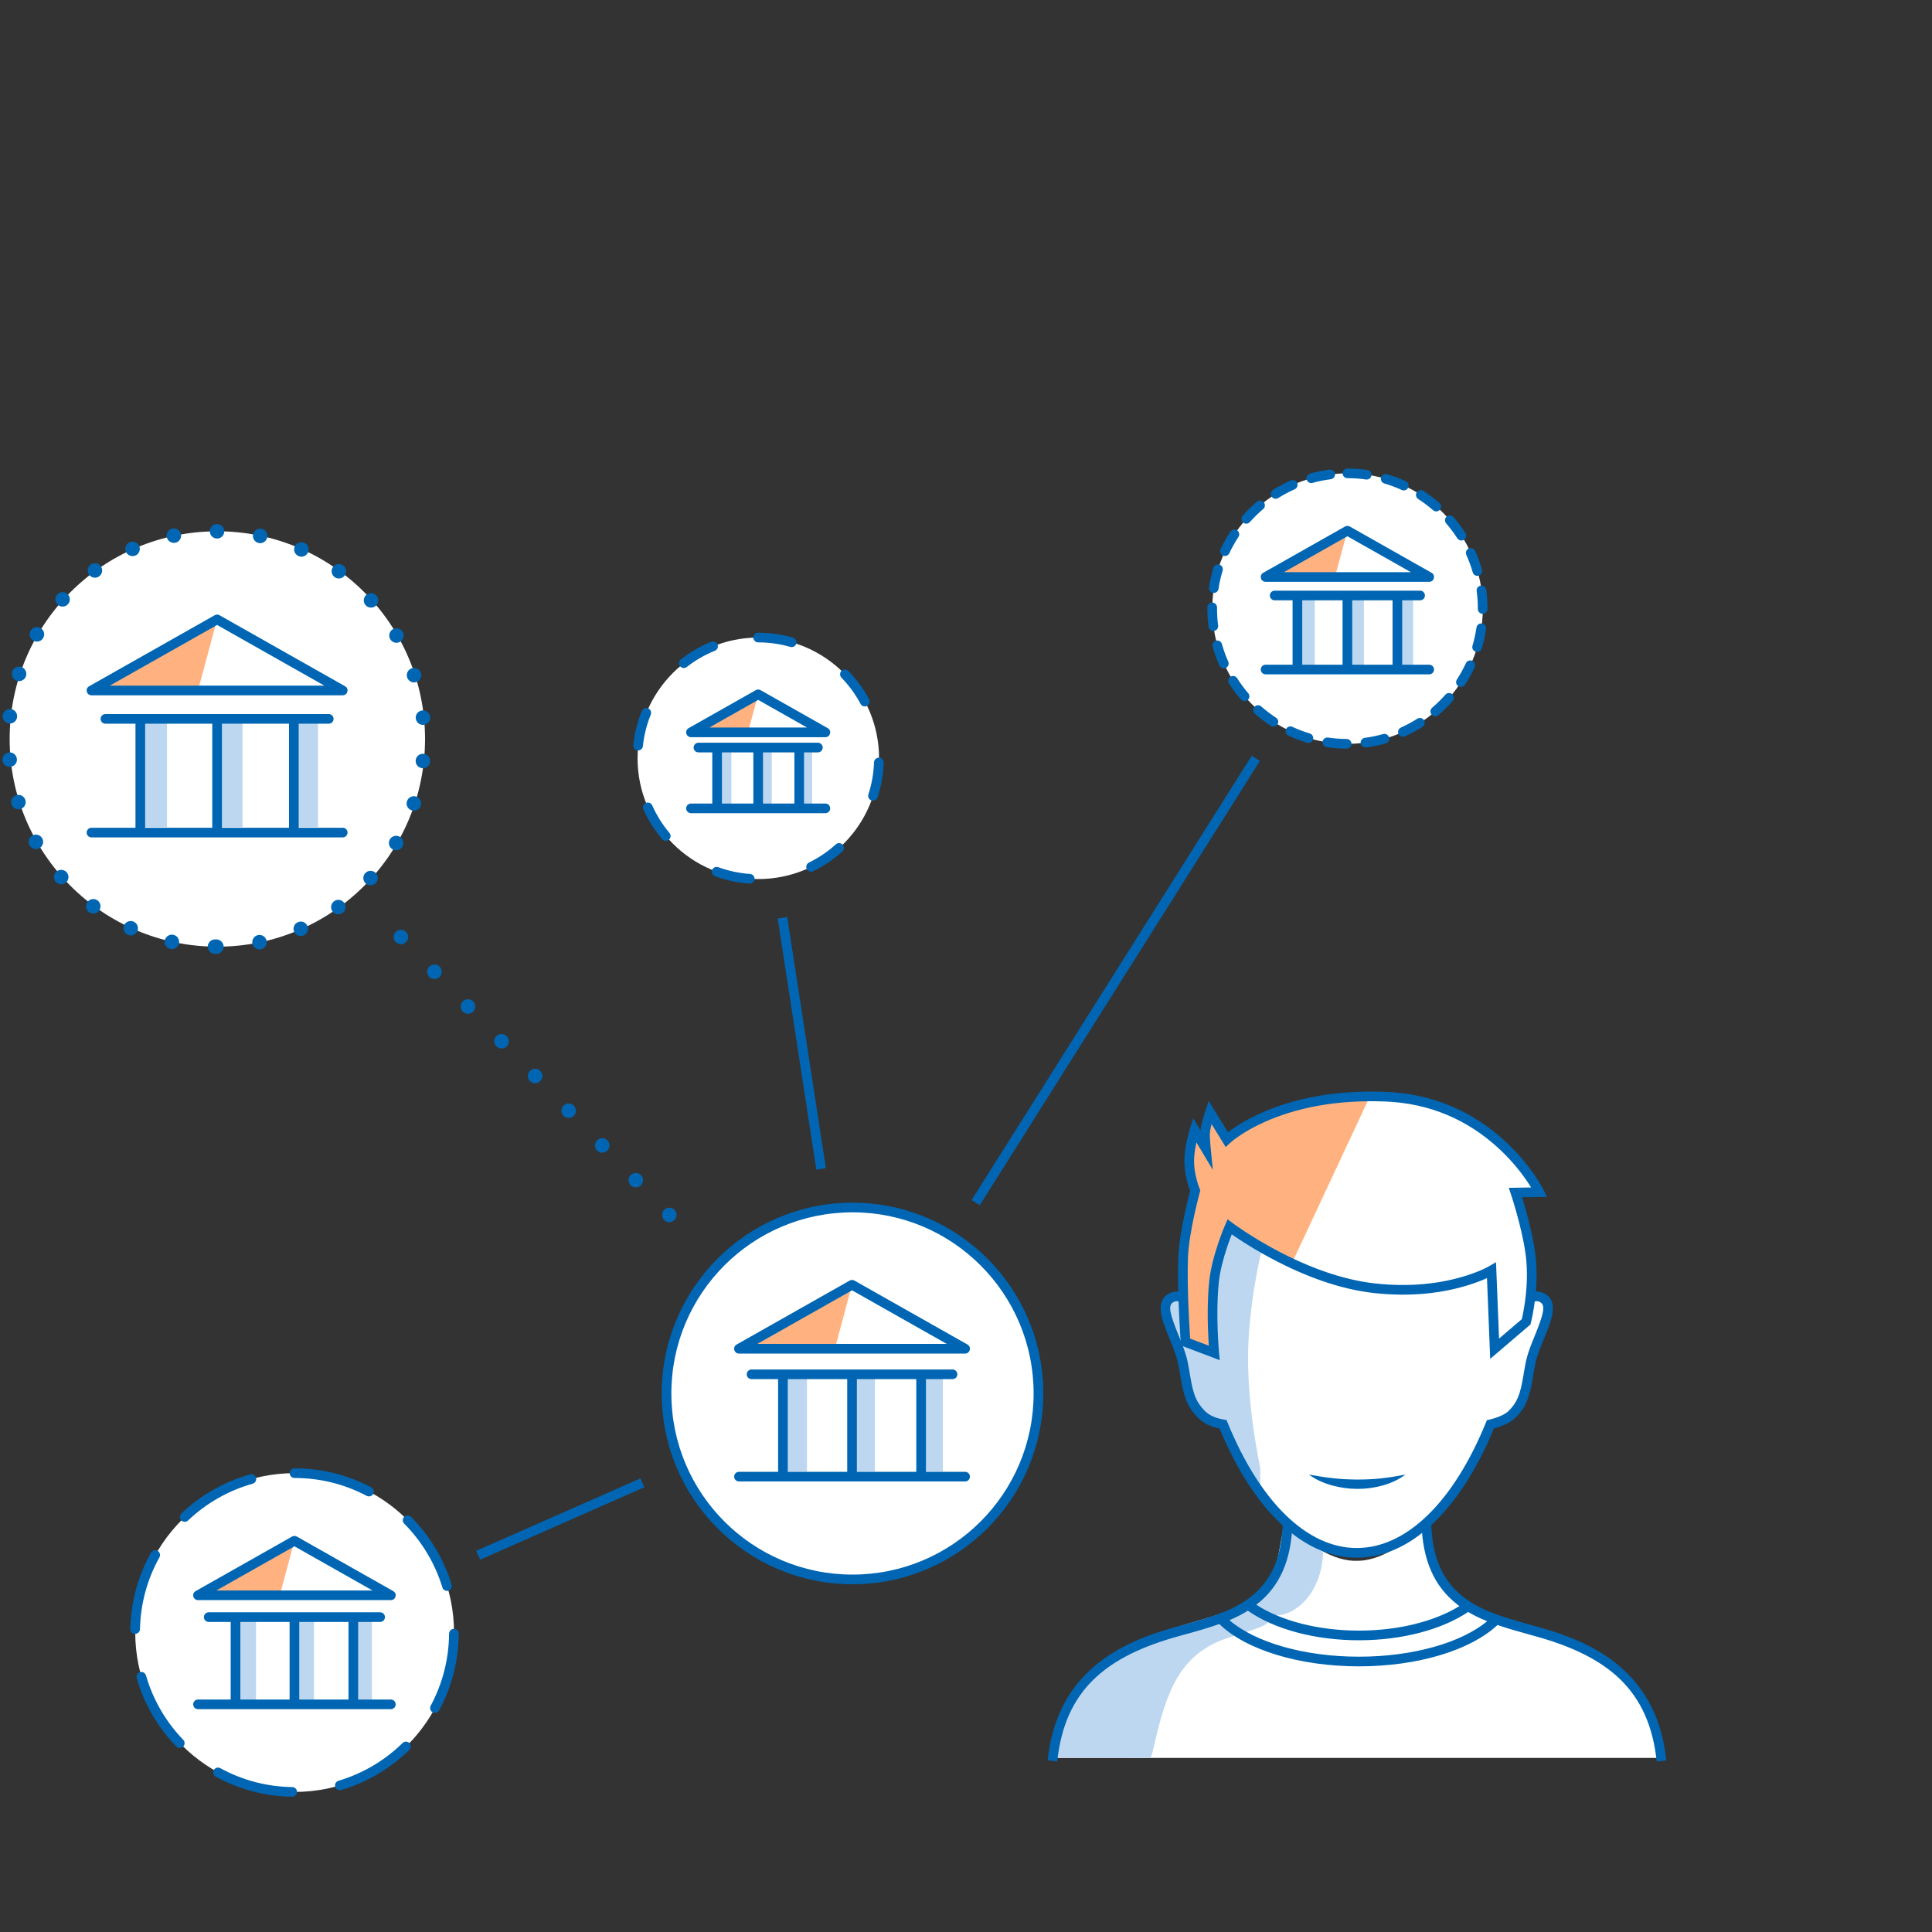<?xml version="1.0" encoding="UTF-8"?>
<svg width="244px" height="244px" viewBox="0 0 244 244" version="1.1" xmlns="http://www.w3.org/2000/svg" xmlns:xlink="http://www.w3.org/1999/xlink">
    <rect x="0" y="0" width="244" height="244" fill="#333333" stroke="none"/>
    <title>illu_person-mit-fremdbankverbindungen-m_duotone</title>
    <g id="New-Symbols-2022-03-21" stroke="none" stroke-width="1" fill="none" fill-rule="evenodd">
        <g id="M-Viewport-61-prozent-ohne-Kreis" transform="translate(0, 59.17)">
            <g id="Man-Copy-2" transform="translate(131.76, 78.08)">
                <g id="Schulter" transform="translate(0, 54.473)">
                    <path d="M77.327,25.762 C75.783,21.749 71.186,17.971 67.534,15.932 C63.373,13.609 58.43,13.027 54.108,11.092 C49.505,9.029 49.518,4.817 48.512,0.522 C46.349,2.659 43.131,5.27 39.861,5.398 C39.861,5.397 39.863,5.391 39.864,5.391 C39.756,5.397 39.648,5.393 39.54,5.394 C39.432,5.393 39.324,5.397 39.216,5.391 C39.218,5.391 39.219,5.397 39.22,5.398 C35.949,5.27 32.731,2.659 30.568,0.522 C29.563,4.817 29.576,9.029 24.972,11.092 C20.65,13.027 15.708,13.609 11.546,15.932 C7.894,17.971 3.297,21.749 1.753,25.762 C0.779,28.045 0.981,30.293 0.981,30.293 L39.211,30.293 L39.87,30.293 L78.1,30.293 C78.1,30.293 78.301,28.045 77.327,25.762" id="Fill-1" fill="#FFFFFF"></path>
                    <path d="M13.751,29.736 C15.271,23.279 16.5,17.717 22.655,15.369 C24.319,14.735 26.08,14.348 27.71,13.625 C28.959,13.071 28.134,12.757 27.511,12.078 C27.881,12.291 29.707,12.627 31.335,11.775 C33.546,10.618 34.882,8.118 35.218,5.637 C35.31,4.958 35.416,4.232 35.197,3.843 C33.461,2.861 31.686,1.753 30.451,0.522 C30.163,2.105 29.875,3.688 29.586,5.271 C29.313,6.77 28.962,8.404 27.774,9.346 C27.475,9.583 27.103,9.81 27.039,10.188 C26.998,10.427 27.097,10.649 27.251,10.843 C26.941,10.66 26.624,10.492 26.301,10.339 C25.906,10.609 25.484,10.842 25.042,11.039 C24.982,11.068 24.93,11.1 24.868,11.128 C22.802,12.061 20.594,12.682 18.398,13.332 L13.64,14.955 C12.91,15.262 12.193,15.6 11.501,15.991 C7.864,18.039 3.287,21.834 1.75,25.865 C0.934,27.795 0.946,29.694 0.971,30.25 C5.007,30.275 9.043,30.29 13.08,30.293 C13.234,30.293 13.398,30.289 13.523,30.198 C13.663,30.094 13.711,29.907 13.751,29.736 Z" id="Fill-3" fill="#BED7F0"></path>
                    <path d="M48.983,0.533 C49.103,4.983 50.448,7.909 52.983,9.905 C54.965,11.466 57.11,12.282 61.911,13.591 C62.085,13.638 62.085,13.638 62.258,13.685 C66.67,14.887 69.998,16.371 72.693,18.636 C76.072,21.478 78.131,25.381 78.686,30.608 L77.473,30.737 C76.519,21.753 71.382,17.434 61.938,14.863 C61.764,14.815 61.764,14.815 61.59,14.768 C59.901,14.307 58.526,13.904 57.363,13.506 C53.965,16.702 47.278,18.727 39.863,18.727 C32.347,18.727 25.585,16.646 22.233,13.381 C20.997,13.82 19.514,14.259 17.645,14.768 C17.472,14.815 17.472,14.815 17.298,14.863 C7.854,17.434 2.717,21.753 1.762,30.737 L0.549,30.608 C1.105,25.381 3.163,21.478 6.543,18.636 C9.237,16.371 12.566,14.887 16.977,13.685 C17.151,13.638 17.151,13.638 17.324,13.591 C22.126,12.282 24.27,11.466 26.253,9.905 C28.788,7.909 30.133,4.983 30.253,0.533 L31.472,0.565 C31.343,5.363 29.84,8.633 27.008,10.864 L26.9,10.947 C30.044,12.986 34.757,14.213 39.863,14.213 C44.822,14.213 49.413,13.057 52.559,11.116 C52.448,11.034 52.338,10.95 52.228,10.864 C49.395,8.633 47.893,5.363 47.763,0.565 Z M25.831,11.698 L25.807,11.714 C25.117,12.15 24.374,12.53 23.506,12.892 C26.732,15.685 32.947,17.507 39.863,17.507 C46.661,17.507 52.787,15.747 56.063,13.028 C55.149,12.664 54.374,12.287 53.661,11.857 C50.296,14.107 45.277,15.433 39.863,15.433 C34.318,15.433 29.189,14.041 25.831,11.698 Z" id="Combined-Shape" fill="#0066B3" fill-rule="nonzero"></path>
                </g>
                <g id="Kopf" transform="translate(14.433, 0)">
                    <path d="M8.732,6.661 C8.732,6.661 14.96,0.731 28.743,1.252 C42.526,1.774 48.214,13.311 48.214,13.311 L45.2,13.363 C45.2,13.363 46.917,18.474 47.195,22.094 C47.323,23.76 47.23,25.365 47.079,26.667 L47.013,26.696 C47.507,26.456 48.152,26.325 48.753,26.76 C49.875,27.57 49.098,29.49 48.251,31.562 L48.069,32.007 C47.675,32.977 47.294,33.964 47.109,34.873 C46.569,37.529 46.612,39.512 44.793,41.351 C43.909,42.245 42.039,42.634 42.039,42.634 C37.985,52.562 31.926,58.865 25.155,58.865 C18.386,58.865 12.327,52.562 8.273,42.634 C7.921,42.566 6.534,42.378 5.519,41.351 C3.7,39.512 3.743,37.529 3.202,34.873 C3.017,33.964 2.637,32.977 2.243,32.007 L2.061,31.562 C1.214,29.49 0.437,27.57 1.559,26.76 C2.01,26.433 2.485,26.426 2.903,26.544 L3.245,26.544 C3.233,26.16 3.223,25.769 3.215,25.376 L3.205,24.808 C3.201,24.524 3.198,24.24 3.197,23.958 L3.196,23.397 C3.199,22.747 3.21,22.114 3.234,21.521 C3.369,18.14 4.758,13.128 4.758,13.128 C4.758,13.128 4.022,11.385 4,9.493 C3.978,7.639 4.678,5.454 4.678,5.454 L6.106,7.847 C6.106,7.847 5.977,6.529 5.991,5.954 C6.012,5.035 6.622,3.224 6.622,3.224 Z" id="Combined-Shape" fill="#FFFFFF"></path>
                    <path d="M12.968,48.13 C12.968,48.04 11.403,41.07 11.431,34.16 C11.458,27.529 13.078,20.945 13.078,20.945 L9.389,18.239 C9.389,18.239 7.323,23.784 7.447,25.935 C7.571,28.087 3.196,26.474 3.196,26.474 C1.732,26.84 1,27.389 1,28.121 C1,29.219 3.723,36.842 3.962,37.824 C4.2,38.805 4.872,41.551 6.231,41.928 C7.59,42.305 8.498,42.812 8.498,42.812 C8.498,42.812 10.233,46.672 10.717,47.54 C11.2,48.407 12.968,51.179 12.968,51.179 L12.968,48.13 Z" id="Fill-20" fill="#BED7F0"></path>
                    <path d="M25.871,3.245 L16.952,22.321 C16.952,22.321 12.834,20.197 11.667,19.436 C10.501,18.674 9.112,17.693 9.112,17.693 C9.112,17.693 7.243,22.612 7.12,25.211 C6.997,27.811 7.199,33.611 7.199,33.611 L3.634,32.246 C3.634,32.246 2.94,23.842 3.299,21.211 C3.659,18.581 4.838,13.127 4.838,13.127 C4.838,13.127 3.603,9.669 3.954,8.5 C4.306,7.329 4.673,5.204 4.673,5.204 L6.166,7.847 C6.166,7.847 6.035,5.518 6.262,4.669 C6.49,3.821 6.674,3.224 6.674,3.224 L8.752,6.661 C8.752,6.661 12.075,3.341 17.506,2.372 C22.936,1.404 26.803,1.22 26.803,1.22 L25.871,3.245 Z" id="Fill-18" fill="#FFB27F"></path>
                    <path d="M25.155,59.475 C31.986,59.475 38.23,53.404 42.485,43.154 C42.554,43.135 42.629,43.115 42.711,43.091 C43.113,42.974 43.515,42.83 43.896,42.656 C44.436,42.409 44.888,42.122 45.226,41.78 C46.523,40.47 46.962,39.293 47.39,36.769 C47.407,36.671 47.426,36.556 47.462,36.339 C47.492,36.164 47.515,36.032 47.537,35.901 C47.596,35.565 47.649,35.277 47.707,34.995 C47.832,34.379 48.058,33.692 48.419,32.773 C48.504,32.558 48.592,32.339 48.717,32.034 C49.46,30.216 49.655,29.69 49.818,28.912 C50.066,27.729 49.889,26.828 49.111,26.265 C48.377,25.735 47.548,25.758 46.746,26.148 L47.279,27.245 C47.714,27.034 48.078,27.024 48.396,27.254 C48.987,27.681 48.788,28.634 47.588,31.573 C47.461,31.883 47.371,32.105 47.284,32.327 C46.899,33.305 46.654,34.051 46.511,34.751 C46.451,35.046 46.396,35.345 46.335,35.691 C46.312,35.825 46.289,35.959 46.259,36.136 C46.223,36.353 46.204,36.468 46.187,36.565 C45.797,38.862 45.434,39.835 44.359,40.922 C44.14,41.144 43.806,41.356 43.389,41.546 C43.068,41.693 42.719,41.818 42.369,41.919 C42.16,41.98 42,42.019 41.915,42.037 L41.597,42.103 L41.474,42.404 C37.384,52.421 31.444,58.255 25.155,58.255 C18.868,58.255 12.929,52.421 8.838,42.404 L8.714,42.099 L8.39,42.036 C8.379,42.033 8.178,41.997 8.102,41.982 C7.964,41.954 7.832,41.924 7.696,41.886 C7.336,41.787 6.994,41.653 6.677,41.472 C6.407,41.319 6.164,41.136 5.953,40.922 C4.877,39.835 4.514,38.862 4.124,36.565 C4.108,36.468 4.089,36.353 4.052,36.136 C4.022,35.959 3.999,35.825 3.976,35.691 C3.916,35.345 3.86,35.046 3.8,34.751 C3.658,34.051 3.413,33.305 3.028,32.327 C2.941,32.105 2.851,31.882 2.724,31.572 C1.524,28.634 1.325,27.681 1.916,27.254 C2.163,27.075 2.426,27.043 2.737,27.131 L3.069,25.957 C2.419,25.773 1.771,25.852 1.201,26.265 C0.423,26.828 0.246,27.729 0.494,28.911 C0.657,29.69 0.852,30.215 1.595,32.033 C1.719,32.339 1.808,32.557 1.892,32.773 C2.254,33.692 2.479,34.379 2.605,34.995 C2.662,35.277 2.716,35.565 2.774,35.901 C2.797,36.032 2.82,36.164 2.849,36.339 C2.885,36.556 2.905,36.671 2.922,36.769 C3.35,39.293 3.789,40.47 5.085,41.78 C5.378,42.076 5.71,42.326 6.074,42.533 C6.486,42.767 6.92,42.938 7.373,43.063 C7.529,43.106 7.68,43.141 7.835,43.173 C12.09,53.412 18.331,59.475 25.155,59.475 Z" id="Stroke-40" fill="#0066B3" fill-rule="nonzero"></path>
                    <path d="M28.766,0.643 C34.83,0.872 39.835,3.159 43.838,6.823 C45.317,8.176 46.553,9.626 47.559,11.077 C47.912,11.586 48.211,12.06 48.458,12.487 C48.608,12.746 48.709,12.935 48.761,13.041 L49.187,13.905 L46.031,13.959 C46.054,14.032 46.077,14.108 46.101,14.186 C46.342,14.974 46.583,15.818 46.807,16.686 C47.048,17.615 47.256,18.517 47.422,19.373 C47.612,20.353 47.742,21.25 47.804,22.048 C47.956,24.038 47.822,26.081 47.505,28.028 C47.426,28.513 47.342,28.954 47.257,29.344 C47.206,29.58 47.165,29.748 47.141,29.841 L47.092,30.026 L42.01,34.364 L41.604,24.166 C40.974,24.452 40.24,24.737 39.407,25.002 C35.988,26.091 31.945,26.558 27.364,26.055 C23.147,25.593 18.757,24.017 14.441,21.723 C12.934,20.922 11.544,20.089 10.302,19.271 C9.96,19.045 9.648,18.834 9.369,18.639 C9.188,19.1 9.003,19.603 8.824,20.134 C8.279,21.744 7.889,23.287 7.744,24.62 C7.684,25.175 7.639,25.764 7.607,26.382 C7.514,28.224 7.547,30.202 7.658,32.11 C7.681,32.501 7.705,32.856 7.73,33.169 C7.745,33.356 7.756,33.487 7.762,33.554 L7.853,34.526 L2.956,32.68 L2.927,32.291 C2.925,32.254 2.92,32.185 2.913,32.084 C2.901,31.916 2.888,31.723 2.874,31.506 C2.834,30.887 2.794,30.205 2.757,29.48 C2.677,27.926 2.62,26.392 2.597,24.957 C2.576,23.667 2.584,22.503 2.624,21.496 C2.656,20.691 2.758,19.765 2.918,18.739 C3.045,17.927 3.207,17.071 3.394,16.19 C3.564,15.393 3.745,14.618 3.927,13.897 C3.991,13.644 4.05,13.416 4.103,13.216 C4.108,13.198 4.112,13.18 4.117,13.163 C4.101,13.121 4.084,13.074 4.066,13.023 C3.972,12.761 3.878,12.468 3.791,12.151 C3.549,11.273 3.4,10.375 3.39,9.5 C3.387,9.245 3.396,8.979 3.417,8.703 C3.468,8.034 3.583,7.327 3.743,6.61 C3.82,6.267 3.902,5.944 3.984,5.649 C4.034,5.471 4.073,5.341 4.097,5.268 L4.509,3.981 L5.418,5.503 C5.449,5.268 5.5,5.004 5.567,4.713 C5.611,4.521 5.661,4.321 5.717,4.115 C5.789,3.853 5.865,3.594 5.941,3.349 C5.987,3.202 6.023,3.092 6.044,3.029 L6.46,1.794 L8.883,5.741 C9.051,5.612 9.248,5.467 9.474,5.31 C10.419,4.652 11.564,3.995 12.913,3.385 C17.153,1.464 22.425,0.403 28.766,0.643 Z M13.416,4.496 C12.137,5.075 11.056,5.694 10.171,6.311 C9.864,6.525 9.604,6.722 9.39,6.898 C9.266,7 9.187,7.07 9.153,7.103 L8.607,7.622 L6.821,4.714 C6.798,4.807 6.776,4.898 6.755,4.987 C6.66,5.4 6.606,5.74 6.6,5.969 C6.596,6.135 6.606,6.4 6.628,6.73 C6.636,6.857 6.645,6.99 6.656,7.128 C6.669,7.289 6.682,7.448 6.696,7.597 C6.704,7.686 6.71,7.752 6.714,7.788 L6.98,10.501 L4.902,7.02 C4.77,7.634 4.676,8.235 4.634,8.795 C4.615,9.037 4.607,9.268 4.61,9.485 C4.618,10.244 4.751,11.042 4.967,11.827 C5.046,12.113 5.13,12.377 5.214,12.611 C5.263,12.749 5.301,12.845 5.32,12.891 L5.403,13.086 L5.346,13.291 C5.335,13.332 5.313,13.413 5.282,13.529 C5.23,13.724 5.172,13.947 5.11,14.195 C4.932,14.902 4.754,15.662 4.587,16.444 C4.404,17.305 4.247,18.14 4.124,18.928 C3.97,19.91 3.873,20.792 3.843,21.545 C3.804,22.527 3.797,23.668 3.817,24.937 C3.84,26.357 3.896,27.876 3.975,29.418 C4.012,30.137 4.052,30.814 4.091,31.427 C4.1,31.566 4.109,31.695 4.117,31.813 L6.473,32.702 C6.462,32.536 6.451,32.362 6.44,32.181 C6.326,30.233 6.293,28.213 6.389,26.32 C6.422,25.68 6.469,25.068 6.532,24.488 C6.688,23.052 7.097,21.43 7.668,19.743 C7.867,19.155 8.072,18.601 8.271,18.097 C8.341,17.92 8.406,17.762 8.464,17.624 C8.499,17.54 8.523,17.482 8.538,17.448 L8.848,16.74 L9.465,17.206 C9.529,17.254 9.661,17.351 9.853,17.488 C10.175,17.716 10.549,17.973 10.973,18.252 C12.185,19.05 13.543,19.864 15.014,20.646 C19.204,22.874 23.456,24.399 27.497,24.843 C31.902,25.326 35.775,24.878 39.037,23.839 C39.853,23.58 40.563,23.302 41.164,23.026 C41.372,22.93 41.551,22.842 41.7,22.763 C41.786,22.718 41.841,22.687 41.865,22.673 L42.744,22.152 L43.129,31.805 L46.005,29.35 C46.022,29.277 46.042,29.188 46.065,29.085 C46.145,28.715 46.226,28.295 46.301,27.832 C46.604,25.973 46.732,24.024 46.587,22.141 C46.53,21.395 46.406,20.543 46.224,19.605 C46.063,18.776 45.861,17.898 45.626,16.992 C45.406,16.142 45.17,15.315 44.935,14.543 C44.852,14.273 44.776,14.03 44.707,13.817 C44.666,13.69 44.637,13.602 44.622,13.557 L44.357,12.767 L47.176,12.719 C46.994,12.423 46.787,12.106 46.556,11.772 C45.6,10.392 44.422,9.011 43.014,7.723 C39.213,4.244 34.476,2.08 28.72,1.862 C22.57,1.629 17.486,2.652 13.416,4.496 Z" id="Stroke-42" fill="#0066B3" fill-rule="nonzero"></path>
                    <path d="M19.117,48.983 C20.173,49.169 21.181,49.333 22.192,49.443 C23.203,49.552 24.208,49.604 25.213,49.609 C26.217,49.609 27.222,49.567 28.23,49.459 C29.239,49.35 30.246,49.182 31.299,48.983 C30.454,49.63 29.454,50.072 28.417,50.36 C27.377,50.65 26.291,50.794 25.208,50.787 C24.125,50.783 23.043,50.631 22.006,50.342 C20.971,50.051 19.971,49.617 19.117,48.983" id="Fill-28" fill="#0066B3"></path>
                </g>
            </g>
            <g id="BANK-Copy-475" transform="translate(16.459, 126.27)">
                <circle id="Oval" fill="#FFFFFF" cx="20.751" cy="20.74" r="20.13"></circle>
                <path d="M30.424,2.397 C30.722,2.555 30.835,2.924 30.678,3.222 C30.52,3.52 30.151,3.633 29.853,3.476 C27.068,2.001 23.958,1.22 20.735,1.22 C20.398,1.22 20.125,0.947 20.125,0.61 C20.125,0.273 20.398,0 20.735,0 C24.159,0 27.463,0.831 30.424,2.397 Z M40.58,14.693 C40.678,15.015 40.496,15.356 40.174,15.454 C39.851,15.552 39.511,15.37 39.413,15.048 C38.486,12.005 36.825,9.24 34.588,6.987 C34.35,6.748 34.352,6.362 34.591,6.125 C34.83,5.887 35.216,5.889 35.454,6.128 C37.83,8.521 39.595,11.458 40.58,14.693 Z M39.007,30.561 C38.847,30.858 38.477,30.968 38.181,30.809 C37.884,30.649 37.773,30.279 37.933,29.982 C39.428,27.207 40.232,24.103 40.255,20.881 C40.257,20.544 40.532,20.273 40.869,20.275 C41.206,20.278 41.477,20.553 41.475,20.89 C41.451,24.312 40.596,27.611 39.007,30.561 Z M26.637,40.628 C26.314,40.724 25.975,40.54 25.879,40.216 C25.783,39.893 25.967,39.554 26.291,39.458 C29.341,38.554 32.117,36.913 34.386,34.693 C34.627,34.457 35.013,34.461 35.249,34.702 C35.485,34.943 35.481,35.329 35.24,35.565 C32.829,37.923 29.879,39.667 26.637,40.628 Z M10.781,38.939 C10.485,38.777 10.377,38.407 10.539,38.111 C10.701,37.816 11.072,37.707 11.367,37.869 C14.133,39.385 17.232,40.212 20.452,40.258 C20.789,40.263 21.058,40.54 21.054,40.877 C21.049,41.213 20.772,41.483 20.435,41.478 C17.014,41.429 13.72,40.55 10.781,38.939 Z M0.805,26.497 C0.711,26.173 0.898,25.835 1.222,25.742 C1.546,25.648 1.884,25.835 1.977,26.159 C2.859,29.216 4.48,32.004 6.683,34.289 C6.917,34.531 6.91,34.917 6.668,35.151 C6.425,35.385 6.039,35.378 5.805,35.136 C3.464,32.709 1.742,29.746 0.805,26.497 Z M2.609,10.653 C2.773,10.359 3.145,10.253 3.439,10.418 C3.733,10.582 3.839,10.953 3.675,11.247 C2.138,14.003 1.289,17.096 1.22,20.313 C1.213,20.65 0.934,20.917 0.597,20.91 C0.26,20.903 -0.007,20.624 0,20.287 C0.073,16.869 0.976,13.581 2.609,10.653 Z M15.124,0.768 C15.448,0.677 15.785,0.866 15.876,1.191 C15.967,1.515 15.778,1.852 15.453,1.943 C12.389,2.802 9.59,4.403 7.29,6.589 C7.045,6.821 6.659,6.811 6.427,6.567 C6.195,6.323 6.205,5.937 6.449,5.705 C8.893,3.382 11.867,1.681 15.124,0.768 Z" id="Oval" fill="#0066B3" fill-rule="nonzero"></path>
                <rect id="Rectangle" fill="#BED7F0" x="13.431" y="18.91" width="2.44" height="10.37"></rect>
                <rect id="Rectangle" fill="#BED7F0" x="20.751" y="18.91" width="2.44" height="10.37"></rect>
                <rect id="Rectangle" fill="#BED7F0" x="28.071" y="18.91" width="2.44" height="10.37"></rect>
                <polygon id="Triangle" fill="#FFB27F" points="20.727 9.15 18.921 15.86 8.551 16.037"></polygon>
                <path d="M8.551,30.421 C8.214,30.421 7.941,30.148 7.941,29.811 C7.941,29.474 8.214,29.201 8.551,29.201 L12.675,29.201 L12.675,19.401 L9.904,19.402 C9.6,19.402 9.349,19.181 9.302,18.891 L9.294,18.792 C9.294,18.455 9.567,18.182 9.904,18.182 L31.547,18.182 C31.884,18.182 32.157,18.455 32.157,18.792 C32.157,19.129 31.884,19.402 31.547,19.402 L28.775,19.401 L28.775,29.201 L32.902,29.201 C33.206,29.201 33.457,29.423 33.504,29.712 L33.512,29.811 C33.512,30.148 33.239,30.421 32.902,30.421 Z M20.116,19.401 L13.895,19.401 L13.895,29.201 L20.116,29.201 L20.116,19.401 Z M27.555,19.401 L21.336,19.401 L21.336,29.201 L27.555,29.201 L27.555,19.401 Z M20.426,8.619 C20.613,8.514 20.841,8.514 21.027,8.619 L33.203,15.506 C33.748,15.815 33.529,16.647 32.902,16.647 L8.551,16.647 C7.924,16.647 7.705,15.815 8.251,15.506 L20.426,8.619 Z M20.727,9.851 L10.869,15.427 L30.585,15.427 L20.727,9.851 Z" id="Combined-Shape" fill="#0066B3" fill-rule="nonzero"></path>
            </g>
            <g id="BANK-Copy-479" transform="translate(79.977, 20.74)">
                <circle id="Oval" fill="#FFFFFF" cx="15.793" cy="15.86" r="15.25"></circle>
                <path d="M20.174,0.617 C20.497,0.711 20.684,1.049 20.591,1.372 C20.498,1.696 20.16,1.883 19.836,1.79 C18.528,1.413 17.166,1.22 15.777,1.22 C15.44,1.22 15.167,0.947 15.167,0.61 C15.167,0.273 15.44,0 15.777,0 C17.28,0 18.756,0.209 20.174,0.617 Z M29.783,8.412 C29.941,8.709 29.829,9.079 29.531,9.237 C29.234,9.396 28.864,9.283 28.706,8.986 C28.061,7.774 27.247,6.659 26.291,5.673 C26.057,5.431 26.063,5.045 26.305,4.81 C26.547,4.576 26.933,4.582 27.167,4.824 C28.202,5.892 29.083,7.1 29.783,8.412 Z M30.855,20.79 C30.751,21.11 30.406,21.285 30.086,21.181 C29.766,21.076 29.591,20.732 29.696,20.411 C30.119,19.115 30.36,17.76 30.408,16.374 C30.42,16.038 30.702,15.774 31.039,15.786 C31.375,15.797 31.639,16.08 31.627,16.416 C31.576,17.917 31.314,19.386 30.855,20.79 Z M22.726,30.12 C22.423,30.268 22.058,30.143 21.91,29.84 C21.762,29.537 21.888,29.172 22.191,29.024 C23.424,28.422 24.567,27.648 25.586,26.728 C25.836,26.502 26.222,26.522 26.448,26.772 C26.674,27.022 26.654,27.407 26.404,27.633 C25.301,28.63 24.062,29.468 22.726,30.12 Z M10.321,30.756 C10.004,30.64 9.842,30.29 9.958,29.974 C10.073,29.657 10.424,29.495 10.74,29.611 C12.022,30.08 13.368,30.369 14.749,30.465 C15.086,30.488 15.339,30.779 15.316,31.115 C15.293,31.451 15.001,31.705 14.665,31.682 C13.169,31.578 11.71,31.265 10.321,30.756 Z M1.28,22.302 C1.143,21.994 1.281,21.634 1.589,21.497 C1.897,21.36 2.258,21.498 2.395,21.806 C2.953,23.06 3.686,24.23 4.57,25.28 C4.787,25.538 4.754,25.923 4.496,26.14 C4.238,26.357 3.853,26.324 3.636,26.066 C2.679,24.928 1.885,23.661 1.28,22.302 Z M1.081,9.886 C1.208,9.574 1.564,9.424 1.876,9.551 C2.188,9.678 2.338,10.034 2.211,10.346 C1.696,11.611 1.36,12.946 1.217,14.321 C1.182,14.656 0.882,14.9 0.547,14.865 C0.212,14.83 -0.032,14.53 0.003,14.195 C0.159,12.705 0.523,11.257 1.081,9.886 Z M9.85,1.145 C10.163,1.019 10.518,1.17 10.644,1.482 C10.77,1.795 10.619,2.15 10.306,2.276 C9.032,2.79 7.838,3.481 6.758,4.327 C6.492,4.535 6.109,4.489 5.901,4.223 C5.693,3.958 5.74,3.575 6.005,3.367 C7.176,2.45 8.47,1.701 9.85,1.145 Z" id="Oval" fill="#0066B3" fill-rule="nonzero"></path>
                <rect id="Rectangle" fill="#BED7F0" x="10.691" y="14.585" width="1.701" height="7.228"></rect>
                <rect id="Rectangle" fill="#BED7F0" x="15.793" y="14.585" width="1.701" height="7.228"></rect>
                <rect id="Rectangle" fill="#BED7F0" x="20.895" y="14.585" width="1.701" height="7.228"></rect>
                <polygon id="Triangle" fill="#FFB27F" points="15.776 7.782 14.517 12.459 7.29 12.582"></polygon>
                <path d="M7.29,22.792 C6.953,22.792 6.68,22.519 6.68,22.182 C6.68,21.846 6.953,21.572 7.29,21.572 L9.979,21.572 L9.979,15.112 L8.232,15.112 C7.929,15.112 7.678,14.891 7.63,14.601 L7.622,14.502 C7.622,14.165 7.895,13.892 8.232,13.892 L23.317,13.892 C23.654,13.892 23.927,14.165 23.927,14.502 C23.927,14.839 23.654,15.112 23.317,15.112 L21.57,15.112 L21.57,21.572 L24.262,21.572 C24.565,21.572 24.817,21.794 24.864,22.083 L24.872,22.182 C24.872,22.519 24.599,22.792 24.262,22.792 Z M15.166,15.112 L11.199,15.112 L11.199,21.572 L15.166,21.572 L15.166,15.112 Z M20.35,15.112 L16.386,15.112 L16.386,21.572 L20.35,21.572 L20.35,15.112 Z M15.475,7.251 C15.662,7.146 15.89,7.146 16.076,7.251 L24.562,12.051 C25.108,12.36 24.889,13.192 24.262,13.192 L7.29,13.192 C6.663,13.192 6.444,12.36 6.989,12.051 L15.475,7.251 Z M9.607,11.972 L21.944,11.972 L15.776,8.483 L9.607,11.972 Z" id="Combined-Shape" fill="#0066B3" fill-rule="nonzero"></path>
            </g>
            <g id="BANK-Copy-483" transform="translate(152.484, 0)">
                <circle id="Oval" fill="#FFFFFF" cx="17.705" cy="17.69" r="17.08"></circle>
                <path d="M20.21,0.178 C20.544,0.226 20.776,0.535 20.728,0.868 C20.68,1.202 20.371,1.434 20.038,1.386 C19.265,1.276 18.481,1.22 17.69,1.22 C17.353,1.22 17.08,0.947 17.08,0.61 C17.08,0.273 17.353,0 17.69,0 C18.539,0 19.38,0.06 20.21,0.178 Z M25.059,1.604 C25.365,1.744 25.5,2.106 25.359,2.412 C25.219,2.719 24.856,2.853 24.55,2.712 C23.838,2.385 23.102,2.11 22.347,1.888 C22.024,1.793 21.839,1.453 21.934,1.13 C22.029,0.807 22.369,0.622 22.692,0.717 C23.502,0.956 24.293,1.252 25.059,1.604 Z M29.304,4.347 C29.558,4.568 29.585,4.953 29.363,5.207 C29.142,5.461 28.757,5.488 28.503,5.266 C27.911,4.751 27.282,4.277 26.623,3.851 C26.34,3.668 26.259,3.29 26.442,3.007 C26.625,2.724 27.003,2.644 27.286,2.826 C27.994,3.285 28.668,3.793 29.304,4.347 Z M32.592,8.154 C32.774,8.438 32.691,8.815 32.408,8.997 C32.124,9.179 31.747,9.097 31.565,8.813 C31.141,8.152 30.671,7.522 30.157,6.928 C29.937,6.673 29.965,6.287 30.22,6.067 C30.475,5.847 30.86,5.875 31.08,6.13 C31.632,6.768 32.137,7.445 32.592,8.154 Z M34.689,12.779 C34.782,13.103 34.596,13.441 34.272,13.534 C33.948,13.628 33.61,13.441 33.517,13.117 C33.299,12.362 33.027,11.624 32.704,10.91 C32.565,10.603 32.702,10.242 33.008,10.103 C33.315,9.964 33.677,10.1 33.816,10.407 C34.163,11.175 34.455,11.967 34.689,12.779 Z M34.768,18.351 C34.431,18.35 34.159,18.076 34.16,17.739 L34.16,17.69 C34.16,16.945 34.11,16.206 34.012,15.477 C33.967,15.143 34.202,14.836 34.536,14.791 C34.87,14.746 35.177,14.98 35.221,15.314 C35.306,15.941 35.356,16.574 35.373,17.211 L35.38,17.743 C35.379,18.08 35.105,18.352 34.768,18.351 Z M34.651,22.731 C34.555,23.054 34.215,23.238 33.892,23.142 C33.57,23.047 33.385,22.707 33.481,22.384 C33.704,21.634 33.873,20.866 33.987,20.086 C34.035,19.753 34.345,19.522 34.678,19.571 C35.012,19.619 35.243,19.929 35.194,20.262 C35.072,21.1 34.89,21.925 34.651,22.731 Z M32.535,27.314 C32.351,27.597 31.974,27.677 31.691,27.494 C31.408,27.31 31.328,26.932 31.512,26.65 C31.939,25.992 32.319,25.303 32.649,24.591 C32.79,24.285 33.153,24.152 33.458,24.293 C33.764,24.434 33.898,24.797 33.756,25.102 C33.402,25.868 32.994,26.607 32.535,27.314 Z M29.178,31.143 C28.922,31.361 28.537,31.331 28.318,31.075 C28.099,30.819 28.129,30.434 28.385,30.215 C28.982,29.705 29.542,29.153 30.061,28.563 C30.283,28.31 30.669,28.285 30.922,28.508 C31.175,28.73 31.199,29.116 30.977,29.369 C30.42,30.002 29.819,30.595 29.178,31.143 Z M24.944,33.829 C24.636,33.967 24.275,33.83 24.137,33.523 C23.999,33.216 24.136,32.855 24.443,32.716 C25.159,32.394 25.851,32.021 26.513,31.599 C26.798,31.419 27.175,31.503 27.355,31.787 C27.536,32.071 27.452,32.448 27.168,32.629 C26.456,33.081 25.713,33.483 24.944,33.829 Z M20.048,35.224 C19.714,35.269 19.407,35.034 19.363,34.7 C19.318,34.366 19.553,34.059 19.887,34.015 C20.668,33.911 21.438,33.751 22.19,33.538 C22.515,33.446 22.852,33.634 22.944,33.958 C23.036,34.282 22.847,34.62 22.523,34.711 C21.714,34.941 20.888,35.112 20.048,35.224 Z M15.065,35.187 C14.732,35.137 14.502,34.827 14.552,34.493 C14.601,34.16 14.912,33.93 15.245,33.98 C16.017,34.095 16.801,34.155 17.592,34.16 C17.929,34.162 18.201,34.436 18.199,34.773 C18.197,35.11 17.922,35.382 17.585,35.38 C16.736,35.375 15.895,35.31 15.065,35.187 Z M10.225,33.732 C9.92,33.59 9.788,33.227 9.93,32.922 C10.072,32.616 10.435,32.484 10.74,32.627 C11.451,32.958 12.185,33.238 12.938,33.464 C13.26,33.561 13.443,33.902 13.346,34.224 C13.249,34.547 12.909,34.73 12.586,34.633 C11.777,34.389 10.989,34.088 10.225,33.732 Z M5.995,30.963 C5.742,30.74 5.718,30.355 5.941,30.102 C6.164,29.85 6.549,29.825 6.802,30.048 C7.391,30.568 8.016,31.045 8.673,31.475 C8.955,31.66 9.034,32.038 8.849,32.32 C8.664,32.601 8.286,32.68 8.004,32.495 C7.299,32.033 6.628,31.521 5.995,30.963 Z M2.731,27.137 C2.551,26.852 2.635,26.475 2.92,26.295 C3.205,26.115 3.582,26.2 3.762,26.485 C4.182,27.148 4.649,27.781 5.159,28.379 C5.377,28.635 5.347,29.02 5.091,29.239 C4.835,29.457 4.45,29.427 4.231,29.171 C3.683,28.529 3.182,27.85 2.731,27.137 Z M0.661,22.499 C0.57,22.174 0.759,21.837 1.083,21.746 C1.407,21.655 1.744,21.843 1.835,22.168 C2.049,22.925 2.316,23.664 2.635,24.38 C2.772,24.688 2.633,25.048 2.326,25.185 C2.018,25.322 1.657,25.184 1.52,24.876 C1.178,24.106 0.89,23.312 0.661,22.499 Z M0,17.534 C0.003,17.197 0.279,16.926 0.616,16.929 C0.952,16.932 1.223,17.207 1.22,17.544 L1.22,17.69 C1.22,18.41 1.266,19.124 1.357,19.829 C1.401,20.164 1.165,20.47 0.831,20.513 C0.497,20.556 0.191,20.32 0.147,19.986 C0.069,19.381 0.021,18.769 0.006,18.153 L0,17.58 C8.09950829e-05,17.568 0,17.553 0,17.534 Z M0.758,12.549 C0.856,12.226 1.197,12.044 1.519,12.142 C1.842,12.24 2.024,12.581 1.926,12.903 C1.699,13.652 1.525,14.419 1.407,15.198 C1.356,15.531 1.045,15.76 0.712,15.709 C0.379,15.659 0.15,15.348 0.201,15.015 C0.328,14.178 0.514,13.354 0.758,12.549 Z M2.903,7.977 C3.088,7.695 3.466,7.617 3.747,7.803 C4.029,7.988 4.107,8.366 3.922,8.648 C3.49,9.303 3.106,9.989 2.772,10.7 C2.629,11.005 2.266,11.136 1.961,10.993 C1.656,10.85 1.525,10.487 1.668,10.182 C2.026,9.418 2.439,8.681 2.903,7.977 Z M6.26,4.188 C6.517,3.97 6.902,4.002 7.12,4.259 C7.337,4.516 7.306,4.901 7.049,5.119 C6.449,5.626 5.887,6.176 5.366,6.764 C5.142,7.016 4.756,7.039 4.504,6.815 C4.252,6.592 4.229,6.206 4.453,5.954 C5.013,5.323 5.617,4.733 6.26,4.188 Z M10.532,1.508 C10.84,1.372 11.2,1.511 11.337,1.819 C11.473,2.127 11.334,2.487 11.026,2.624 C10.308,2.942 9.614,3.311 8.948,3.728 C8.663,3.907 8.287,3.821 8.108,3.536 C7.928,3.25 8.015,2.874 8.3,2.695 C9.014,2.247 9.76,1.85 10.532,1.508 Z M15.436,0.142 C15.77,0.1 16.076,0.336 16.118,0.67 C16.161,1.005 15.924,1.31 15.59,1.353 C14.808,1.452 14.038,1.607 13.284,1.816 C12.959,1.906 12.623,1.715 12.533,1.391 C12.443,1.066 12.633,0.73 12.958,0.64 C13.768,0.416 14.596,0.249 15.436,0.142 Z" id="Oval" fill="#0066B3" fill-rule="nonzero"></path>
                <rect id="Rectangle" fill="#BED7F0" x="11.495" y="16.137" width="2.07" height="8.799"></rect>
                <rect id="Rectangle" fill="#BED7F0" x="17.705" y="16.137" width="2.07" height="8.799"></rect>
                <rect id="Rectangle" fill="#BED7F0" x="23.916" y="16.137" width="2.07" height="8.799"></rect>
                <polygon id="Triangle" fill="#FFB27F" points="17.685 7.856 16.153 13.549 7.354 13.7"></polygon>
                <path d="M7.354,25.997 C7.017,25.997 6.744,25.724 6.744,25.387 C6.744,25.05 7.017,24.777 7.354,24.777 L10.76,24.776 L10.76,16.647 L8.501,16.647 C8.198,16.647 7.947,16.426 7.899,16.136 L7.891,16.037 C7.891,15.7 8.165,15.427 8.501,15.427 L26.866,15.427 C27.203,15.427 27.476,15.7 27.476,16.037 C27.476,16.374 27.203,16.647 26.866,16.647 L24.606,16.647 L24.606,24.776 L28.016,24.777 C28.319,24.777 28.57,24.998 28.618,25.288 L28.626,25.387 C28.626,25.724 28.353,25.997 28.016,25.997 Z M17.074,16.647 L11.98,16.647 L11.98,24.776 L17.074,24.776 L17.074,16.647 Z M23.386,16.647 L18.294,16.647 L18.294,24.776 L23.386,24.776 L23.386,16.647 Z M17.384,7.325 C17.571,7.22 17.799,7.22 17.985,7.325 L28.316,13.169 C28.862,13.477 28.643,14.31 28.016,14.31 L7.354,14.31 C6.727,14.31 6.508,13.477 7.054,13.169 L17.384,7.325 Z M17.685,8.557 L9.671,13.09 L25.698,13.09 L17.685,8.557 Z" id="Combined-Shape" fill="#0066B3" fill-rule="nonzero"></path>
            </g>
            <g id="BANK-Copy-487" transform="translate(0, 6.71)">
                <path d="M27.45,53.68 C41.936,53.68 53.68,41.936 53.68,27.45 C53.68,12.964 41.936,1.22 27.45,1.22 C12.964,1.22 1.22,12.964 1.22,27.45 C1.22,41.936 12.964,53.68 27.45,53.68 Z" id="Oval" fill="#FFFFFF"></path>
                <path d="M27.405,2.135 C26.905,2.129 26.497,1.72 26.497,1.214 C26.497,0.707 26.911,0.305 27.412,0.305 C27.918,0.305 28.327,0.72 28.327,1.22 C28.327,1.726 27.918,2.135 27.412,2.135 L27.405,2.135 Z M21.068,1.952 C20.964,1.458 21.281,0.976 21.775,0.872 C22.269,0.768 22.751,1.086 22.855,1.58 C22.959,2.074 22.641,2.562 22.147,2.666 C22.086,2.678 22.025,2.684 21.964,2.684 C21.537,2.684 21.153,2.385 21.068,1.952 L21.068,1.952 Z M32.664,2.696 C32.17,2.592 31.858,2.104 31.962,1.61 C32.066,1.116 32.554,0.805 33.048,0.909 C33.542,1.012 33.859,1.5 33.749,1.995 C33.658,2.422 33.28,2.72 32.859,2.72 C32.792,2.72 32.731,2.714 32.664,2.696 L32.664,2.696 Z M15.907,3.806 C15.7,3.349 15.913,2.806 16.371,2.605 C16.834,2.397 17.377,2.611 17.578,3.068 C17.786,3.532 17.578,4.075 17.115,4.276 C16.993,4.331 16.865,4.355 16.743,4.355 C16.395,4.355 16.059,4.154 15.907,3.806 L15.907,3.806 Z M37.69,4.343 L37.69,4.343 C37.226,4.136 37.019,3.599 37.226,3.135 C37.434,2.678 37.977,2.47 38.44,2.678 C38.898,2.885 39.105,3.422 38.898,3.886 C38.745,4.227 38.41,4.428 38.062,4.428 C37.934,4.428 37.806,4.398 37.69,4.343 L37.69,4.343 Z M11.247,6.704 C10.954,6.289 11.045,5.722 11.454,5.423 C11.863,5.13 12.436,5.221 12.729,5.63 C13.028,6.039 12.936,6.612 12.528,6.905 C12.363,7.027 12.174,7.082 11.991,7.082 C11.704,7.082 11.43,6.948 11.247,6.704 L11.247,6.704 Z M42.259,7.003 C41.85,6.704 41.759,6.13 42.058,5.728 C42.357,5.319 42.93,5.228 43.339,5.526 C43.741,5.825 43.833,6.399 43.534,6.807 C43.357,7.051 43.076,7.18 42.796,7.18 C42.607,7.18 42.418,7.125 42.259,7.003 L42.259,7.003 Z M7.288,10.492 C6.916,10.15 6.885,9.577 7.227,9.199 C7.568,8.827 8.148,8.802 8.52,9.138 C8.892,9.479 8.922,10.059 8.581,10.431 C8.404,10.632 8.154,10.73 7.904,10.73 C7.684,10.73 7.465,10.65 7.288,10.492 L7.288,10.492 Z M46.175,10.553 L46.175,10.553 C45.84,10.175 45.87,9.601 46.248,9.26 C46.627,8.924 47.2,8.955 47.542,9.333 C47.877,9.711 47.847,10.284 47.468,10.626 C47.291,10.779 47.078,10.858 46.858,10.858 C46.608,10.858 46.358,10.754 46.175,10.553 L46.175,10.553 Z M4.201,15.024 C3.762,14.768 3.615,14.207 3.872,13.768 C4.128,13.334 4.689,13.188 5.122,13.444 C5.561,13.694 5.708,14.256 5.452,14.695 C5.281,14.988 4.976,15.146 4.659,15.146 C4.506,15.146 4.347,15.11 4.201,15.024 L4.201,15.024 Z M49.28,14.835 C49.03,14.402 49.176,13.841 49.616,13.585 C50.055,13.334 50.61,13.487 50.866,13.926 C51.116,14.365 50.964,14.92 50.531,15.177 C50.384,15.256 50.226,15.299 50.073,15.299 C49.756,15.299 49.451,15.134 49.28,14.835 L49.28,14.835 Z M2.121,20.093 C1.639,19.935 1.383,19.422 1.541,18.94 C1.7,18.458 2.212,18.196 2.694,18.355 C3.176,18.513 3.432,19.032 3.28,19.514 C3.152,19.898 2.792,20.142 2.408,20.142 C2.316,20.142 2.219,20.124 2.121,20.093 L2.121,20.093 Z M51.421,19.672 L51.421,19.672 C51.269,19.19 51.531,18.672 52.013,18.519 C52.495,18.361 53.007,18.629 53.166,19.111 C53.318,19.587 53.056,20.105 52.574,20.258 C52.483,20.288 52.385,20.307 52.293,20.307 C51.909,20.307 51.549,20.057 51.421,19.672 L51.421,19.672 Z M1.151,25.492 C0.651,25.437 0.285,24.985 0.34,24.479 C0.395,23.979 0.846,23.613 1.346,23.668 C1.853,23.723 2.212,24.174 2.158,24.68 C2.109,25.15 1.712,25.492 1.255,25.492 L1.151,25.492 Z M52.507,24.845 C52.452,24.345 52.824,23.894 53.324,23.845 C53.825,23.79 54.276,24.156 54.331,24.662 C54.38,25.162 54.014,25.614 53.507,25.663 C53.477,25.669 53.446,25.669 53.416,25.669 C52.952,25.669 52.556,25.315 52.507,24.845 L52.507,24.845 Z M0.309,30.146 C0.26,29.646 0.626,29.194 1.133,29.146 C1.633,29.097 2.084,29.463 2.133,29.969 C2.182,30.469 1.816,30.921 1.31,30.97 C1.279,30.97 1.249,30.976 1.224,30.976 C0.755,30.976 0.358,30.622 0.309,30.146 L0.309,30.146 Z M53.312,31.14 C52.812,31.085 52.446,30.64 52.501,30.134 C52.55,29.634 53.001,29.268 53.507,29.323 C54.008,29.371 54.367,29.823 54.319,30.323 C54.27,30.799 53.873,31.146 53.41,31.146 C53.379,31.146 53.343,31.146 53.312,31.14 L53.312,31.14 Z M1.456,35.703 C1.304,35.221 1.572,34.703 2.048,34.55 C2.53,34.398 3.048,34.666 3.201,35.148 C3.353,35.63 3.085,36.142 2.609,36.295 C2.511,36.325 2.42,36.338 2.328,36.338 C1.938,36.338 1.578,36.094 1.456,35.703 L1.456,35.703 Z M51.982,36.46 C51.5,36.301 51.238,35.782 51.397,35.307 C51.555,34.825 52.068,34.562 52.55,34.721 C53.032,34.874 53.294,35.392 53.135,35.874 C53.007,36.258 52.653,36.502 52.263,36.502 C52.171,36.502 52.074,36.49 51.982,36.46 L51.982,36.46 Z M3.737,40.894 C3.487,40.455 3.64,39.9 4.079,39.644 C4.518,39.394 5.073,39.546 5.33,39.985 C5.58,40.425 5.427,40.986 4.988,41.236 C4.842,41.315 4.689,41.358 4.537,41.358 C4.213,41.358 3.908,41.187 3.737,40.894 L3.737,40.894 Z M49.573,41.382 C49.134,41.126 48.987,40.571 49.237,40.132 C49.494,39.693 50.049,39.546 50.488,39.796 C50.927,40.052 51.073,40.614 50.823,41.047 C50.653,41.34 50.341,41.504 50.03,41.504 C49.872,41.504 49.713,41.462 49.573,41.382 L49.573,41.382 Z M7.05,45.5 C6.714,45.122 6.745,44.542 7.123,44.207 C7.501,43.871 8.081,43.902 8.416,44.28 C8.752,44.658 8.715,45.237 8.343,45.573 C8.166,45.725 7.946,45.805 7.733,45.805 C7.483,45.805 7.227,45.701 7.05,45.5 L7.05,45.5 Z M46.187,45.695 C45.815,45.359 45.785,44.78 46.12,44.402 C46.462,44.03 47.041,43.999 47.413,44.335 C47.792,44.676 47.822,45.256 47.481,45.628 C47.298,45.829 47.054,45.933 46.803,45.933 C46.584,45.933 46.364,45.854 46.187,45.695 L46.187,45.695 Z M11.24,49.319 C10.832,49.019 10.746,48.446 11.045,48.037 C11.344,47.629 11.918,47.543 12.326,47.843 C12.729,48.141 12.814,48.714 12.515,49.123 C12.338,49.368 12.064,49.496 11.783,49.496 C11.594,49.496 11.399,49.434 11.24,49.319 L11.24,49.319 Z M41.991,49.221 C41.692,48.813 41.783,48.239 42.192,47.94 C42.601,47.641 43.174,47.732 43.467,48.141 C43.766,48.55 43.674,49.123 43.265,49.423 C43.101,49.538 42.918,49.593 42.729,49.593 C42.448,49.593 42.167,49.465 41.991,49.221 L41.991,49.221 Z M16.127,52.186 L16.127,52.186 C15.669,51.978 15.462,51.435 15.675,50.972 C15.883,50.515 16.425,50.307 16.883,50.52 C17.347,50.727 17.548,51.271 17.34,51.728 C17.188,52.064 16.852,52.265 16.505,52.265 C16.383,52.265 16.249,52.241 16.127,52.186 L16.127,52.186 Z M37.147,51.795 C36.946,51.331 37.153,50.789 37.611,50.588 C38.074,50.38 38.617,50.588 38.819,51.051 C39.026,51.508 38.819,52.051 38.355,52.259 C38.233,52.314 38.111,52.338 37.983,52.338 C37.635,52.338 37.3,52.137 37.147,51.795 L37.147,51.795 Z M21.513,53.967 C21.019,53.863 20.702,53.375 20.811,52.881 C20.921,52.387 21.409,52.076 21.903,52.179 C22.397,52.29 22.708,52.778 22.599,53.271 C22.507,53.698 22.129,53.992 21.708,53.992 C21.641,53.992 21.574,53.985 21.513,53.967 L21.513,53.967 Z M31.877,53.302 C31.773,52.808 32.09,52.32 32.584,52.216 C33.078,52.113 33.56,52.429 33.67,52.924 C33.774,53.418 33.457,53.899 32.963,54.009 C32.895,54.022 32.834,54.028 32.773,54.028 C32.346,54.028 31.968,53.729 31.877,53.302 L31.877,53.302 Z M27.143,54.595 C26.637,54.589 26.234,54.18 26.234,53.674 C26.24,53.167 26.649,52.759 27.155,52.765 L27.235,52.765 L27.326,52.765 C27.832,52.765 28.241,53.174 28.241,53.68 C28.241,54.186 27.832,54.595 27.326,54.595 C27.296,54.595 27.265,54.589 27.241,54.589 C27.21,54.589 27.18,54.595 27.149,54.595 L27.143,54.595 Z" id="PUNKTKREIS" fill="#0066B3"></path>
                <rect id="Rectangle" fill="#BED7F0" x="17.912" y="25.065" width="3.179" height="13.512"></rect>
                <rect id="Rectangle" fill="#BED7F0" x="27.45" y="25.065" width="3.179" height="13.512"></rect>
                <rect id="Rectangle" fill="#BED7F0" x="36.988" y="25.065" width="3.179" height="13.512"></rect>
                <polygon id="Triangle" fill="#FFB27F" points="27.418 12.348 25.065 21.091 11.553 21.322"></polygon>
                <path d="M11.553,39.88 C11.216,39.88 10.943,39.607 10.943,39.27 C10.943,38.933 11.216,38.66 11.553,38.66 L17.111,38.66 L17.111,25.521 L13.315,25.522 C13.012,25.522 12.761,25.3 12.713,25.011 L12.705,24.912 C12.705,24.575 12.978,24.302 13.315,24.302 L41.518,24.302 C41.855,24.302 42.128,24.575 42.128,24.912 C42.128,25.249 41.855,25.522 41.518,25.522 L37.721,25.521 L37.721,38.66 L43.283,38.66 C43.587,38.66 43.838,38.881 43.885,39.171 L43.893,39.27 C43.893,39.607 43.62,39.88 43.283,39.88 Z M26.808,25.521 L18.331,25.521 L18.331,38.66 L26.808,38.66 L26.808,25.521 Z M36.501,25.521 L28.028,25.521 L28.028,38.66 L36.501,38.66 L36.501,25.521 Z M27.118,11.817 C27.304,11.712 27.532,11.712 27.719,11.817 L43.584,20.791 C44.129,21.1 43.91,21.932 43.283,21.932 L11.553,21.932 C10.926,21.932 10.707,21.1 11.253,20.791 L27.118,11.817 Z M27.418,13.049 L13.87,20.712 L40.966,20.712 L27.418,13.049 Z" id="Combined-Shape" fill="#0066B3" fill-rule="nonzero"></path>
            </g>
            <g id="BANK-Copy-491" transform="translate(83.57, 92.72)">
                <circle id="Oval" fill="#FFFFFF" cx="24.095" cy="24.095" r="23.485"></circle>
                <path d="M24.095,48.19 C37.402,48.19 48.19,37.402 48.19,24.095 C48.19,10.788 37.402,0 24.095,0 C10.788,0 0,10.788 0,24.095 C0,37.402 10.788,48.19 24.095,48.19 Z M24.095,46.97 C11.461,46.97 1.22,36.729 1.22,24.095 C1.22,11.461 11.461,1.22 24.095,1.22 C36.729,1.22 46.97,11.461 46.97,24.095 C46.97,36.729 36.729,46.97 24.095,46.97 Z" id="Oval" fill="#0066B3" fill-rule="nonzero"></path>
                <g id="Group" transform="translate(8.54, 9.76)">
                    <rect id="Rectangle" fill="#BED7F0" x="6.943" y="12.056" width="2.861" height="12.161"></rect>
                    <rect id="Rectangle" fill="#BED7F0" x="15.527" y="12.056" width="2.861" height="12.161"></rect>
                    <rect id="Rectangle" fill="#BED7F0" x="24.112" y="12.056" width="2.861" height="12.161"></rect>
                    <polygon id="Triangle" fill="#FFB27F" points="15.499 0.61 13.381 8.479 1.22 8.687"></polygon>
                    <path d="M1.22,25.45 C0.883,25.45 0.61,25.177 0.61,24.84 C0.61,24.503 0.883,24.23 1.22,24.23 L6.161,24.23 L6.161,12.527 L2.806,12.527 C2.503,12.527 2.251,12.306 2.204,12.016 L2.196,11.917 C2.196,11.58 2.469,11.307 2.806,11.307 L28.188,11.307 C28.525,11.307 28.798,11.58 28.798,11.917 C28.798,12.254 28.525,12.527 28.188,12.527 L24.832,12.527 L24.832,24.23 L29.777,24.23 C30.081,24.23 30.332,24.451 30.379,24.741 L30.387,24.84 C30.387,25.177 30.114,25.45 29.777,25.45 Z M14.888,12.527 L7.381,12.527 L7.381,24.23 L14.888,24.23 L14.888,12.527 Z M23.612,12.527 L16.108,12.527 L16.108,24.23 L23.612,24.23 L23.612,12.527 Z M15.198,0.079 C15.385,-0.026 15.613,-0.026 15.799,0.079 L30.078,8.156 C30.623,8.464 30.404,9.297 29.777,9.297 L1.22,9.297 C0.593,9.297 0.374,8.464 0.92,8.156 L15.198,0.079 Z M15.499,1.311 L3.537,8.077 L27.46,8.077 L15.499,1.311 Z" id="Combined-Shape" fill="#0066B3" fill-rule="nonzero"></path>
                </g>
            </g>
            <polygon id="Line-6-Copy-190" fill="#0066B3" fill-rule="nonzero" points="158.084 36.275 122.704 92.395 123.736 93.045 159.116 36.925"></polygon>
            <polygon id="Line-6-Copy-194" fill="#0066B3" fill-rule="nonzero" points="98.217 56.823 103.097 88.543 104.303 88.357 99.423 56.637"></polygon>
            <polygon id="Line-6-Copy-202" fill="#0066B3" fill-rule="nonzero" points="60.636 137.808 81.376 128.658 80.884 127.542 60.144 136.692"></polygon>
            <path d="M49.971,59.804 C49.623,59.444 49.629,58.864 49.995,58.511 C50.355,58.163 50.935,58.169 51.288,58.535 C51.635,58.895 51.63,59.474 51.264,59.828 C51.087,59.999 50.861,60.084 50.63,60.084 C50.391,60.084 50.154,59.993 49.971,59.804 M54.21,64.196 C53.856,63.83 53.869,63.25 54.228,62.903 C54.595,62.549 55.174,62.555 55.528,62.921 C55.876,63.287 55.863,63.866 55.503,64.214 C55.327,64.385 55.094,64.47 54.869,64.47 C54.631,64.47 54.387,64.379 54.21,64.196 M58.449,68.582 C58.096,68.216 58.108,67.636 58.468,67.288 C58.834,66.935 59.413,66.947 59.761,67.307 C60.115,67.673 60.103,68.252 59.743,68.6 C59.565,68.777 59.334,68.862 59.108,68.862 C58.865,68.862 58.626,68.765 58.449,68.582 M62.689,72.968 C62.335,72.602 62.342,72.022 62.708,71.674 C63.073,71.321 63.653,71.333 64.001,71.693 C64.355,72.059 64.342,72.638 63.982,72.992 C63.799,73.163 63.574,73.248 63.342,73.248 C63.104,73.248 62.866,73.151 62.689,72.968 M66.923,77.353 C66.575,76.994 66.58,76.414 66.947,76.06 C67.307,75.706 67.886,75.719 68.24,76.085 C68.594,76.445 68.582,77.024 68.216,77.378 C68.039,77.549 67.813,77.634 67.581,77.634 C67.343,77.634 67.106,77.543 66.923,77.353 M71.162,81.739 C70.808,81.379 70.821,80.8 71.187,80.446 C71.546,80.098 72.126,80.105 72.479,80.471 C72.827,80.83 72.821,81.41 72.455,81.764 C72.278,81.935 72.046,82.02 71.821,82.02 C71.583,82.02 71.345,81.928 71.162,81.739 M75.401,86.131 C75.048,85.765 75.06,85.186 75.425,84.832 C75.786,84.484 76.365,84.49 76.719,84.856 C77.067,85.222 77.061,85.802 76.695,86.15 C76.518,86.32 76.286,86.406 76.06,86.406 C75.823,86.406 75.578,86.314 75.401,86.131 M79.641,90.511 C79.287,90.151 79.3,89.572 79.659,89.218 C80.025,88.87 80.605,88.876 80.953,89.242 C81.306,89.608 81.294,90.188 80.934,90.536 C80.757,90.706 80.526,90.792 80.3,90.792 C80.056,90.792 79.818,90.7 79.641,90.511 M83.875,94.903 C83.527,94.537 83.533,93.958 83.899,93.61 C84.265,93.256 84.844,93.268 85.192,93.628 C85.546,93.994 85.534,94.574 85.174,94.921 C84.991,95.098 84.765,95.184 84.533,95.184 C84.295,95.184 84.058,95.086 83.875,94.903" id="PUNKTLINIE" fill="#0066B3"></path>
        </g>
    </g>
</svg>